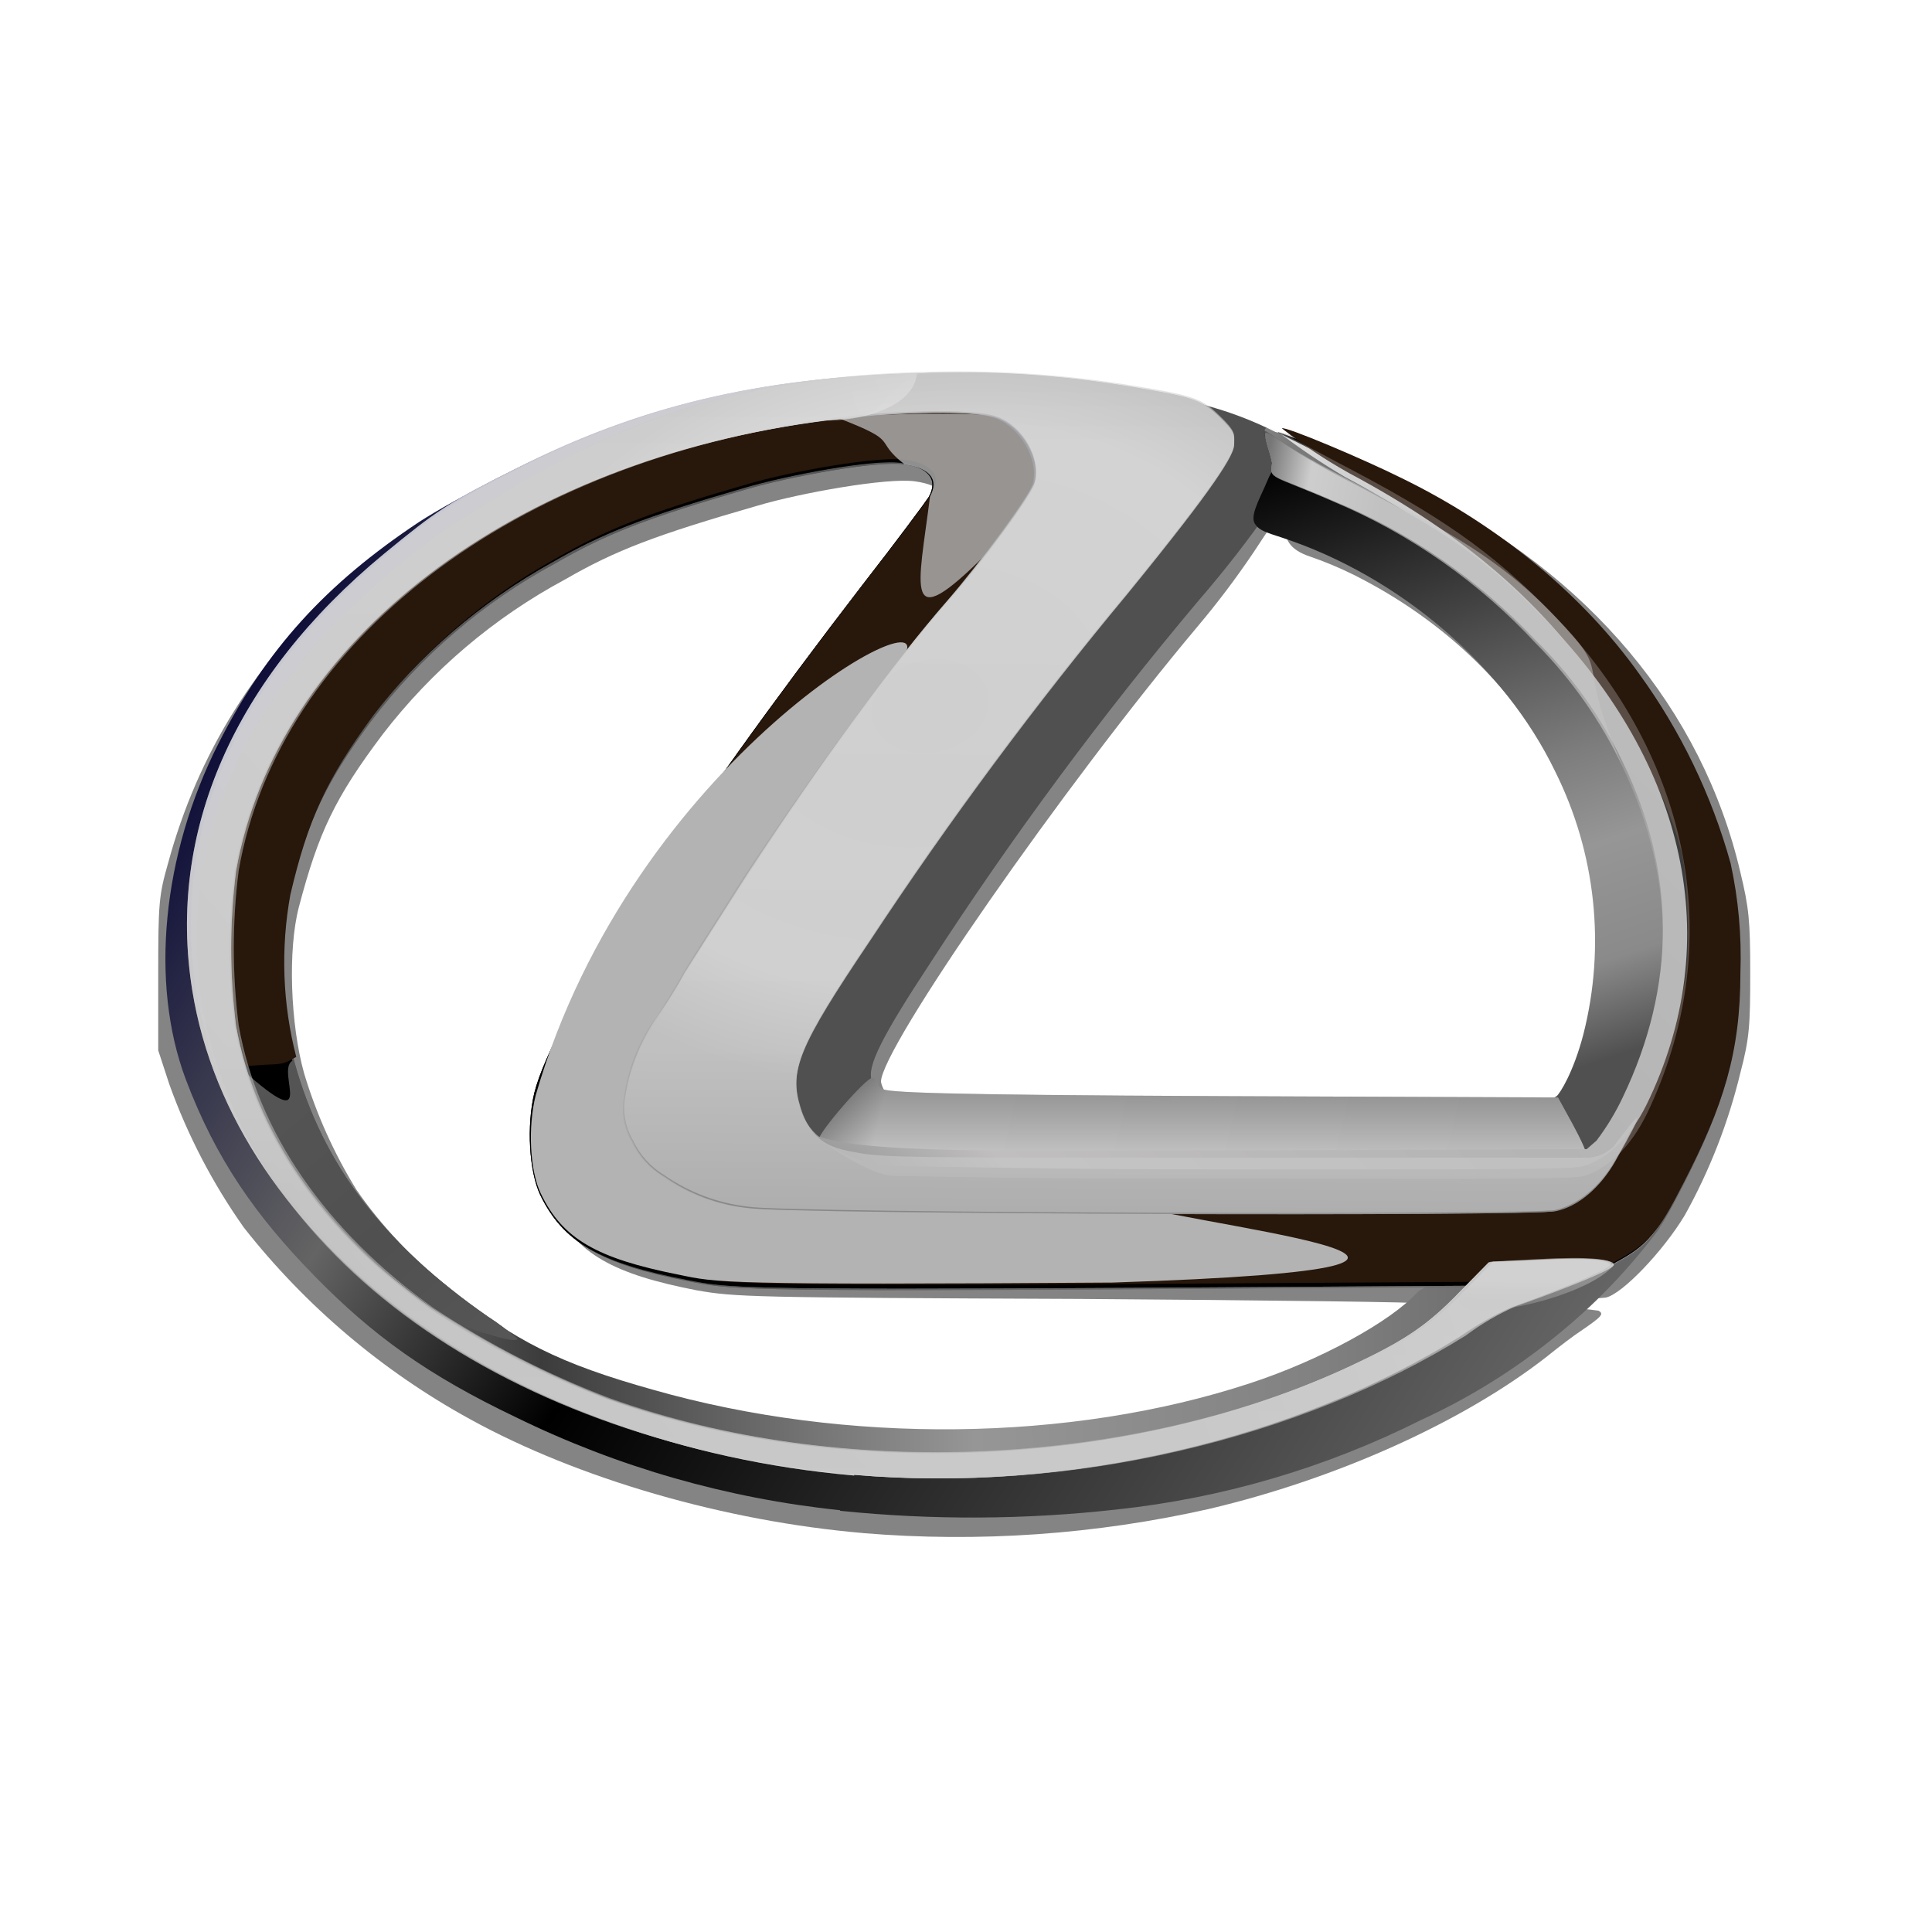 <svg width="128" height="128" viewBox="0 0 128 128" fill="none" xmlns="http://www.w3.org/2000/svg">
<g clip-path="url(#clip0_6_42775)">
<g opacity="0.5">
<path d="M57.197 101.57C48.053 100.79 38.303 97.973 31.153 94.03C25.351 90.851 20.251 86.532 16.16 81.333C14.091 78.408 12.429 75.216 11.22 71.843L10.483 69.59V64.563C10.483 59.84 10.527 59.32 11.133 57.197C15.077 42.637 26.69 32.453 44.023 28.207C56.243 25.26 73.273 25.52 83.457 28.813C86.447 29.81 86.707 30.027 86.317 31.197C85.927 32.367 86.1 32.367 86.967 31.153C87.357 30.59 87.877 30.113 88.093 30.113C88.31 30.113 91.343 31.197 94.16 32.583C105.21 38 112.793 47.013 115.307 57.803C115.87 60.143 115.957 60.967 115.957 64.433C115.957 67.9 115.913 68.767 115.307 71.063C114.512 74.364 113.273 77.542 111.623 80.51C110.193 82.893 107.463 85.753 106.38 85.97C104.839 86.109 103.291 86.166 101.743 86.143C99.317 86.143 97.843 86.23 97.843 86.36C97.843 86.49 99.317 86.62 101.7 86.62C103.105 86.562 104.512 86.635 105.903 86.837C106.293 87.053 106.12 87.227 104.733 88.18C104.387 88.397 103.347 89.177 102.437 89.913C96.933 94.203 88.57 97.973 80.12 99.967C72.591 101.668 64.846 102.209 57.153 101.57H57.197ZM71.193 94.463C79.947 93.423 87.79 90.91 91.95 87.79C92.514 87.349 93.124 86.971 93.77 86.663C94.073 86.62 94.333 86.447 94.333 86.36C94.333 86.273 84.063 86.143 71.54 86.057C49.613 85.97 48.703 85.927 46.19 85.493C40.6 84.41 38.26 83.067 36.7 80.033C36.05 78.863 36.05 78.56 36.05 76.177C35.941 74.783 36.118 73.382 36.57 72.06C38.39 66.947 47.49 53.34 58.15 39.733C60.317 36.96 62.223 34.533 62.353 34.23C63.09 32.973 62.483 32.15 60.62 31.89C58.757 31.63 52.993 32.67 50.22 33.493C43.46 35.443 40.817 36.44 37.437 38.39C32.726 40.92 28.606 44.421 25.347 48.66C22.183 52.863 21.1 55.16 19.8 60.1C19.063 62.917 19.237 67.857 20.147 71.107C20.962 73.817 22.128 76.41 23.613 78.82C26.82 83.5 32.41 88.137 37.263 90.217C42.117 92.297 49.83 94.117 56.98 94.81C61.72 95.041 66.47 94.925 71.193 94.463ZM103.26 72.97C104.17 72.407 104.69 71.323 105.34 68.853C108.417 56.763 102.047 44.283 89.697 38.087C88.756 37.62 87.787 37.214 86.793 36.873C85.493 36.44 84.973 35.747 85.19 34.49C85.407 33.233 85.103 33.45 83.067 36.57C81.916 38.283 80.671 39.933 79.34 41.51C70.457 52.083 58.367 69.46 58.367 71.67C58.43 71.993 58.58 72.292 58.8 72.537C59.277 73.1 59.45 73.1 63.263 73.187C65.43 73.273 75.223 73.317 84.973 73.317C100.357 73.317 102.783 73.273 103.26 72.97Z" fill="#090909"/>
</g>
<path d="M55.637 100.053C48.181 99.277 40.92 97.194 34.187 93.9C28.38 91.127 24.74 88.527 20.84 84.54C16.94 80.553 14.297 76.783 12.303 71.497C9.92 65.127 10.743 56.633 14.47 49.267C17.634 43.027 21.577 38.693 27.773 34.577C30.113 33.06 35.834 30.113 37.307 29.68C38.78 29.247 36.787 29.983 34.967 31.023L32.15 32.627C30.203 33.792 28.361 35.126 26.647 36.613C19.843 42.117 15.64 48.617 14.123 55.897C13.647 59.26 13.647 62.673 14.123 66.037C15.944 74.747 21.143 81.853 30.027 87.747C35.516 91.298 41.589 93.85 47.967 95.287C53.86 96.717 56.027 96.933 63.913 96.933C69.677 96.933 71.54 96.847 73.837 96.5C81.16 95.373 89.004 92.817 94.247 89.87C98.537 87.443 99.967 86.62 100.357 86.273C101.046 85.799 101.787 85.406 102.567 85.103C103.5 84.74 104.343 84.178 105.037 83.457C105.687 82.633 105.73 82.633 107.42 82.633C108.417 82.633 109.977 81.16 109.977 81.333C107.952 84.072 105.578 86.534 102.914 88.657C100.232 90.818 97.291 92.638 94.16 94.073C87.84 97.247 80.999 99.258 73.967 100.01C67.892 100.689 61.761 100.718 55.68 100.097L55.637 100.053Z" fill="url(#paint0_linear_6_42775)"/>
<path d="M55.117 96.327C50.336 95.77 45.619 94.755 41.033 93.293C38.043 92.167 35.14 90.867 32.28 89.48C29.831 87.883 27.486 86.132 25.26 84.237C22.573 81.94 18.327 76.523 18.673 75.96C19.414 75.531 20.218 75.223 21.057 75.05C21.386 75.446 21.663 75.883 21.88 76.35C23.949 79.815 26.637 82.87 29.81 85.363C34.057 88.83 37.09 90.347 43.287 92.08C56.07 95.72 70.933 95.547 82.807 91.647C87.443 90.13 92.123 87.573 93.9 85.623C94.377 85.103 98.19 83.76 98.493 84.02C98.797 84.28 97.93 85.493 96.11 87.097C92.817 89.913 84.627 93.423 78.127 94.81C71.627 96.197 70.153 96.327 62.96 96.37C59.19 96.413 55.68 96.37 55.117 96.327Z" fill="url(#paint1_linear_6_42775)"/>
<path d="M32.02 88.267C30.113 87.66 29.03 87.097 26.69 85.233C21.49 81.247 17.764 76.133 16.117 70.89C15.164 67.77 14.947 65.733 15.077 61.227C15.164 57.76 15.293 56.85 15.813 55.03C17.026 50.787 19.14 46.855 22.01 43.503C28.944 35.183 41.857 28.9 55.03 27.47C58.67 27.08 65.474 27.037 66.557 27.427C67.161 27.696 67.701 28.09 68.142 28.583C68.582 29.076 68.913 29.656 69.114 30.287C69.33 31.067 69.33 31.283 68.853 32.237C68.49 32.883 68.085 33.506 67.64 34.1L65.474 36.873L61.27 42.203C59.754 44.067 57.327 47.273 55.81 49.397C53.08 53.21 47.014 62.353 45.8 64.477C45.365 65.267 44.887 66.034 44.37 66.773C43.745 67.696 43.194 68.667 42.724 69.677C41.944 71.323 41.9 71.627 41.987 73.187C42.074 75.397 42.767 76.523 44.717 77.78C47.62 79.687 44.977 79.513 75.917 79.513H103.52L105.903 76.913C107.767 74.963 108.503 73.923 109.11 72.58C110.155 70.19 110.925 67.69 111.407 65.127C111.753 63.133 111.537 57.76 111.06 56.417C110.114 52.7 108.578 49.16 106.51 45.93C102.74 39.993 97.323 35.313 89.523 31.11C88.137 30.373 84.627 28.683 84.67 28.64C84.713 28.597 90.13 30.677 92.687 31.933C99.144 35.14 104.647 39.733 108.33 44.89C111.07 48.693 113.123 52.946 114.397 57.457C114.951 59.827 115.184 62.261 115.09 64.693C115.09 70.023 113.963 73.49 111.363 78.56C109.543 82.113 109.11 82.59 106.337 84.02L103.303 85.147L76.047 85.32C48.27 85.493 48.184 85.32 45.497 84.8C39.69 83.673 37.307 82.287 35.79 79.167C35.053 77.607 34.88 74.573 35.4 72.407C36.657 67.423 45.237 54.207 57.154 38.737C59.45 35.79 61.4 33.147 61.53 32.93C62.18 31.76 61.53 30.98 59.754 30.677C57.977 30.373 52.084 31.5 49.31 32.323C42.593 34.273 39.95 35.313 36.57 37.263C31.855 39.879 27.726 43.433 24.437 47.707C21.36 51.91 20.147 54.553 18.977 59.493C18.325 63.076 18.458 66.757 19.367 70.283C21.23 77.087 25.26 82.373 32.194 87.183C32.879 87.625 33.531 88.118 34.144 88.657C34.144 88.83 33.32 88.7 32.02 88.31V88.267Z" fill="url(#paint2_linear_6_42775)"/>
<path d="M32.15 88.353C30.243 87.747 29.16 87.14 26.82 85.277C21.663 81.29 17.893 76.177 16.247 70.933C15.293 67.813 15.077 65.777 15.207 61.27C15.337 57.803 15.423 56.893 15.943 55.073C17.156 50.83 19.27 46.898 22.14 43.547C29.073 35.227 42.03 28.943 55.16 27.513C58.8 27.123 65.647 27.08 66.687 27.47C67.286 27.734 67.824 28.122 68.264 28.607C68.704 29.092 69.038 29.664 69.243 30.287C69.46 31.11 69.46 31.327 68.983 32.28C68.635 32.936 68.229 33.56 67.77 34.143L65.647 36.917L61.4 42.29C59.927 44.153 57.457 47.36 55.983 49.483C53.21 53.253 47.143 62.397 45.973 64.52C45.583 65.213 44.933 66.21 44.5 66.817C43.898 67.746 43.362 68.716 42.897 69.72C42.073 71.367 42.03 71.67 42.117 73.273C42.203 74.877 42.897 76.567 44.847 77.823C47.793 79.73 45.107 79.557 76.047 79.557H103.65L106.033 77C107.897 75.05 108.59 74.01 109.24 72.667C110.279 70.275 111.049 67.775 111.537 65.213C111.883 63.177 111.667 57.847 111.147 56.46C110.237 52.777 108.287 49.483 106.293 46.32C102.48 40.383 97.453 36.483 89.653 32.367C88.267 31.587 81.42 27.947 84.8 28.683C84.973 28.51 90.217 30.72 92.817 32.02C99.23 35.227 104.777 39.777 108.417 44.933C111.195 48.735 113.265 53.007 114.527 57.543C115.047 59.904 115.266 62.321 115.177 64.737C115.177 70.067 114.05 73.577 111.45 78.647C109.63 82.2 109.197 82.633 106.423 84.107L103.39 85.19L76.22 85.407C48.4 85.58 48.313 85.407 45.627 84.887C39.82 83.76 37.437 82.373 35.92 79.253C35.183 77.693 35.01 74.66 35.573 72.493C36.787 67.51 45.367 54.293 57.283 38.823C59.58 35.877 61.53 33.233 61.66 33.017C62.353 31.803 61.66 31.023 59.883 30.763C58.107 30.503 52.257 31.587 49.483 32.41C42.723 34.36 40.123 35.4 36.743 37.35C32.005 39.913 27.868 43.459 24.61 47.75C21.49 51.953 20.277 54.597 19.107 59.537C18.455 63.119 18.588 66.8 19.497 70.327C21.36 77.13 25.39 82.417 32.323 87.227C33.009 87.669 33.661 88.161 34.273 88.7C34.273 88.873 33.45 88.743 32.15 88.353Z" fill="url(#paint3_linear_6_42775)"/>
<path d="M32.15 88.353C30.243 87.747 29.16 87.14 26.82 85.277C21.663 81.29 17.893 76.177 16.247 70.933C15.293 67.813 15.077 65.777 15.207 61.27C15.337 57.803 15.423 56.893 15.943 55.073C17.156 50.83 19.27 46.898 22.14 43.547C29.073 35.227 42.03 28.943 55.16 27.513C58.8 27.123 65.647 27.08 66.687 27.47C67.286 27.734 67.824 28.122 68.264 28.607C68.704 29.092 69.038 29.664 69.243 30.287C69.46 31.11 69.46 31.327 68.983 32.28C68.635 32.936 68.229 33.56 67.77 34.143L65.647 36.917L61.4 42.29C59.927 44.153 57.457 47.36 55.983 49.483C53.21 53.253 47.143 62.397 45.973 64.52C45.583 65.213 44.933 66.21 44.5 66.817C43.898 67.746 43.362 68.716 42.897 69.72C42.073 71.367 42.03 71.67 42.117 73.273C42.203 74.877 42.897 76.567 44.847 77.823C47.793 79.73 45.107 79.557 76.047 79.557H103.65L106.033 77C107.897 75.05 108.59 74.01 109.24 72.667C110.279 70.275 111.049 67.775 111.537 65.213C111.883 63.177 111.667 57.847 111.147 56.46C110.216 52.759 108.694 49.233 106.64 46.017C102.87 40.08 97.453 35.4 89.653 31.197C88.267 30.46 84.757 28.77 84.8 28.727C84.843 28.683 90.217 30.763 92.817 32.02C99.23 35.227 104.777 39.82 108.417 44.977C111.187 48.767 113.256 53.023 114.527 57.543C115.046 59.919 115.264 62.35 115.177 64.78C115.177 70.11 114.05 73.577 111.45 78.647C109.63 82.2 109.197 82.677 106.467 84.107L103.39 85.233L76.22 85.407C48.4 85.58 48.313 85.407 45.627 84.887C39.82 83.76 37.437 82.373 35.92 79.253C35.183 77.693 35.01 74.66 35.573 72.493C36.787 67.51 45.367 54.293 57.283 38.823C59.58 35.877 61.53 33.233 61.66 33.017C62.353 31.803 61.66 31.023 59.883 30.763C58.107 30.503 52.257 31.587 49.483 32.41C42.723 34.36 40.123 35.4 36.743 37.35C32.005 39.913 27.868 43.459 24.61 47.75C21.49 51.953 20.277 54.597 19.107 59.537C18.455 63.119 18.588 66.8 19.497 70.327C21.36 77.13 25.39 82.417 32.323 87.227C33.009 87.669 33.661 88.161 34.273 88.7C34.273 88.873 33.45 88.743 32.15 88.353Z" fill="url(#paint4_linear_6_42775)"/>
<path d="M15.076 61.227C15.163 57.76 15.293 56.85 15.813 55.03C17.026 50.787 19.139 46.855 22.01 43.503C28.943 35.183 41.856 28.9 55.03 27.47C58.67 27.08 65.473 27.037 66.556 27.427C67.16 27.696 67.701 28.09 68.141 28.583C68.582 29.076 68.913 29.656 69.113 30.287C69.33 31.067 69.33 31.283 68.853 32.237C68.49 32.883 68.084 33.506 67.64 34.1L65.473 36.873L61.27 42.203C59.753 44.067 57.326 47.273 55.81 49.397C53.08 53.21 47.013 62.353 45.8 64.477C45.364 65.267 44.887 66.034 44.37 66.773C43.745 67.696 43.194 68.667 42.723 69.677C41.943 71.323 41.9 71.627 41.986 73.187C42.073 75.397 42.766 76.523 44.716 77.78C47.62 79.687 44.976 79.513 75.916 79.513H103.52L105.903 76.913C107.766 74.963 108.503 73.923 109.11 72.58C110.155 70.19 110.925 67.69 111.406 65.127C111.753 63.133 111.536 57.76 111.06 56.417C110.106 52.69 108.07 49.527 106.076 46.363C102.306 40.47 96.89 35.747 89.09 31.587C87.572 30.695 86.11 29.711 84.713 28.64C84.886 28.467 90.13 30.677 92.73 31.933C99.143 35.14 104.69 39.733 108.33 44.89C111.103 48.673 113.16 52.932 114.396 57.457C114.972 59.823 115.205 62.26 115.09 64.693C115.09 70.023 114.006 73.49 111.406 78.56C109.543 82.113 109.153 82.59 106.38 84.02L103.303 85.147L76.09 85.32C48.313 85.493 48.226 85.32 45.496 84.8C39.69 83.673 37.35 82.287 35.833 79.167C35.053 77.607 34.88 74.573 35.443 72.407C36.7 67.423 45.236 54.207 57.196 38.737C59.45 35.79 61.443 33.147 61.573 32.93C62.223 31.76 61.573 30.98 59.753 30.677C57.933 30.373 52.083 31.5 49.31 32.323C42.593 34.273 39.95 35.313 36.57 37.263C31.855 39.879 27.725 43.433 24.436 47.707C21.36 51.91 20.146 54.553 18.976 59.493C18.325 63.076 18.458 66.757 19.366 70.283C15.423 67.033 14.99 64.087 15.076 61.227Z" fill="url(#paint5_linear_6_42775)"/>
<path d="M16.073 70.89C15.163 67.77 14.947 65.733 15.076 61.227C15.163 57.76 15.293 56.85 15.813 55.03C17.026 50.787 19.139 46.855 22.01 43.503C28.943 35.183 41.856 28.9 55.03 27.47C58.67 27.08 65.473 27.037 66.556 27.427C67.161 27.696 67.701 28.09 68.141 28.583C68.582 29.076 68.913 29.656 69.113 30.287C69.33 31.067 69.33 31.283 68.853 32.237C68.49 32.883 68.084 33.506 67.64 34.1L65.473 36.873L61.27 42.203C59.753 44.067 57.327 47.273 55.81 49.397C53.08 53.21 47.013 62.353 45.8 64.477C45.364 65.267 44.887 66.034 44.37 66.773C43.745 67.696 43.194 68.667 42.723 69.677C41.943 71.323 41.9 71.627 41.986 73.187C42.073 75.397 42.767 76.523 44.717 77.78C47.62 79.687 44.977 79.513 75.916 79.513H103.52L105.903 76.913C107.767 74.963 108.503 73.923 109.11 72.58C110.155 70.19 110.925 67.69 111.407 65.127C111.753 63.133 111.537 57.76 111.06 56.417C110.114 52.7 108.578 49.16 106.51 45.93C102.74 39.993 97.323 35.313 89.523 31.11C88.136 30.373 84.626 28.683 84.67 28.64C84.713 28.597 90.13 30.677 92.686 31.933C99.143 35.14 104.647 39.733 108.33 44.89C111.07 48.693 113.123 52.946 114.397 57.457C114.951 59.827 115.184 62.261 115.09 64.693C115.09 70.023 113.963 73.49 111.363 78.56C109.543 82.113 109.11 82.59 106.337 84.02L103.303 85.147L76.046 85.32C48.27 85.493 48.183 85.32 45.496 84.8C39.69 83.673 37.306 82.287 35.79 79.167C35.053 77.607 34.88 74.573 35.4 72.407C36.657 67.423 45.236 54.207 57.153 38.737C59.45 35.79 61.4 33.147 61.53 32.93C62.18 31.76 61.53 30.98 59.753 30.677C57.977 30.373 52.083 31.5 49.31 32.323C42.593 34.273 39.95 35.313 36.57 37.263C31.855 39.879 27.725 43.433 24.436 47.707C21.36 51.91 20.146 54.553 18.977 59.493C18.325 63.076 18.458 66.757 19.366 70.283C18.24 70.933 21.186 75.44 16.073 70.89Z" fill="url(#paint6_linear_6_42775)"/>
<path d="M16.377 70.63C15.423 67.51 15.207 65.473 15.337 60.967C15.423 57.5 15.553 56.59 16.073 54.77C17.286 50.527 19.399 46.595 22.27 43.243C29.203 34.923 42.117 28.64 55.29 27.253C58.93 26.863 65.733 26.82 66.817 27.21C67.416 27.474 67.954 27.862 68.394 28.347C68.834 28.832 69.168 29.404 69.373 30.027C69.59 30.85 69.59 31.067 69.113 31.977C68.776 32.652 68.369 33.291 67.9 33.883C67.51 34.317 66.557 35.573 65.733 36.657C64.91 37.74 63.047 40.123 61.53 41.987C60.013 43.85 57.587 47.057 56.07 49.137C53.34 52.95 47.273 62.093 46.06 64.217C45.624 65.007 45.147 65.774 44.63 66.513C44.014 67.442 43.464 68.412 42.983 69.417C42.203 71.063 42.16 71.367 42.247 72.97C42.333 74.573 43.027 76.263 44.977 77.52C47.88 79.427 45.237 79.253 76.177 79.253H103.78L106.163 76.697C108.027 74.747 108.763 73.707 109.37 72.363C110.415 69.959 111.185 67.444 111.667 64.867C112.013 62.873 111.797 57.543 111.32 56.157C110.367 52.473 108.33 49.267 106.337 46.103C102.567 40.21 97.15 35.487 89.35 31.327C87.802 30.461 86.324 29.476 84.93 28.38C85.103 28.207 90.347 30.417 92.947 31.717C99.403 34.88 104.907 39.473 108.59 44.63C111.346 48.423 113.401 52.679 114.657 57.197C115.175 59.572 115.394 62.003 115.307 64.433C115.307 69.763 114.18 73.23 111.58 78.3C109.76 81.853 109.327 82.33 106.597 83.803L103.52 84.887L76.307 85.06C48.487 85.233 48.4 85.06 45.713 84.54C39.907 83.413 37.523 82.027 36.007 78.907C35.27 77.347 35.097 74.313 35.66 72.147C36.873 67.207 45.453 53.947 57.37 38.477C59.667 35.53 61.617 32.93 61.747 32.67C62.397 31.5 61.747 30.72 59.97 30.46C58.193 30.2 52.343 31.24 49.57 32.063C42.81 34.013 40.21 35.053 36.83 37.003C32.107 39.608 27.975 43.164 24.697 47.447C21.62 51.65 20.407 54.293 19.237 59.277C18.586 62.845 18.719 66.512 19.627 70.023C18.5 70.673 18.76 70.413 16.377 70.63Z" fill="url(#paint7_linear_6_42775)"/>
<g opacity="0.8">
<path d="M55.507 27.687C58.93 27.34 65.344 27.297 66.34 27.643C66.909 27.902 67.417 28.279 67.828 28.75C68.239 29.221 68.544 29.774 68.724 30.373C68.851 30.676 68.898 31.007 68.86 31.334C68.822 31.66 68.701 31.971 68.507 32.237C68.157 32.855 67.767 33.448 67.337 34.013C66.99 34.447 66.08 35.66 65.344 36.7C59.797 42.247 60.837 39.083 61.617 32.887C62.224 31.76 61.617 31.023 59.927 30.763C57.76 29.073 59.797 29.333 55.507 27.687Z" fill="url(#paint8_linear_6_42775)"/>
</g>
<path d="M59.797 43.633C58.367 45.41 56.07 48.487 54.683 50.48C52.083 54.207 46.407 62.96 45.28 64.997C44.859 65.758 44.396 66.496 43.893 67.207C43.32 68.092 42.813 69.019 42.377 69.98C41.64 71.583 41.553 71.843 41.64 73.36C41.727 74.877 42.377 76.523 44.197 77.737C46.97 79.557 44.457 79.427 73.577 79.427C77.347 81.117 106.9 83.89 73.707 84.973C47.577 85.147 47.49 84.973 44.977 84.453C39.517 83.37 37.263 82.07 35.833 79.08C35.097 77.563 34.967 74.66 35.487 72.58C41.943 50.177 62.917 38.867 59.797 43.633Z" fill="url(#paint9_linear_6_42775)"/>
<path d="M53.6 75.007C52.43 73.36 52.387 71.41 53.513 68.897C55.463 64.477 66.47 49.05 74.79 39.127C79.6 33.363 81.55 30.633 81.55 29.637C81.467 29.002 81.159 28.418 80.683 27.99L79.167 26.647L80.51 27.037C81.868 27.44 83.187 27.962 84.453 28.597C85.623 29.333 85.407 31.5 84.237 33.58C82.73 35.744 81.11 37.827 79.383 39.82C72.969 47.446 67.035 55.464 61.617 63.827C58.453 68.637 57.413 70.673 57.76 71.583C58.107 72.493 54.943 75.527 54.38 75.527C54.222 75.496 54.072 75.434 53.938 75.345C53.804 75.256 53.689 75.141 53.6 75.007Z" fill="#505050"/>
<path d="M104.17 76.61C103.42 75.486 102.836 74.26 102.437 72.97C102.437 72.797 102.913 72.797 103.13 72.623C103.347 72.45 104.257 71.02 104.907 68.507C106.384 62.678 105.723 56.513 103.043 51.13C99.663 44.11 92.687 38.173 84.93 35.617C83.847 35.27 83.5 35.14 83.24 34.837C82.98 34.533 82.893 34.187 83.543 32.8C84.193 31.413 84.15 31.197 84.54 31.153C84.93 31.11 86.187 31.63 88.223 32.627C98.233 37.523 104.82 43.72 108.157 51.347C109.89 55.333 110.237 56.937 110.41 60.837C110.706 65.227 109.759 69.612 107.68 73.49C105.947 76.87 105.037 77.563 104.17 76.61Z" fill="url(#paint10_linear_6_42775)"/>
<path d="M56.59 76.913C55.377 76.74 54.25 75.96 54.25 75.483C54.25 75.007 57.37 71.41 57.803 71.41C58.237 71.41 57.977 71.93 58.453 72.147C58.93 72.363 61.313 72.537 81.203 72.623L103.217 72.71L104.17 74.443C104.733 75.483 105.21 76.48 105.123 76.697C105.037 76.913 91.603 77.303 69.763 77.26C56.763 77.26 57.023 76.957 56.633 76.913H56.59Z" fill="url(#paint11_linear_6_42775)"/>
<path opacity="0.5" d="M56.59 76.913C55.377 76.74 54.25 75.96 54.25 75.483C54.25 75.007 57.37 71.41 57.803 71.41C58.237 71.41 57.977 71.93 58.453 72.147C58.93 72.363 61.313 72.537 81.203 72.623L103.217 72.71L104.17 74.443C104.733 75.483 105.21 76.48 105.123 76.697C105.037 76.913 91.603 77.303 69.763 77.26C56.763 77.26 57.023 76.957 56.633 76.913H56.59Z" fill="url(#paint12_linear_6_42775)"/>
<path d="M56.59 97.757C33.753 95.763 15.423 82.33 12.737 65.603C11.047 55.117 15.51 44.89 25.433 36.7C28.857 33.883 29.723 33.277 34.143 31.067C42.333 26.907 50.307 25 60.75 24.74C65.536 24.523 70.331 24.828 75.05 25.65C79.037 26.3 79.557 26.473 80.683 27.6C81.81 28.727 81.68 28.77 81.68 29.463C81.68 30.157 80.553 32.063 74.573 39.343C68.465 46.695 62.766 54.377 57.5 62.353C52.82 69.373 52.17 70.933 52.95 73.447C53.47 75.31 55.16 76.177 56.85 76.48C58.54 76.783 61.443 76.783 77.78 76.783H105.167C105.786 76.742 106.37 76.481 106.813 76.047C108.503 73.837 109.153 72.927 106.943 76.913C105.99 78.603 104.517 79.903 102.913 80.25C101.31 80.597 52.17 80.467 49.44 80.033C47.459 79.818 45.565 79.102 43.937 77.953C43.031 77.411 42.307 76.611 41.857 75.657C41.342 74.782 41.157 73.752 41.337 72.753C41.592 70.774 42.353 68.893 43.547 67.293C44.023 66.557 44.803 65.3 45.237 64.52C45.67 63.74 47.533 60.837 49.353 57.977C54.25 50.61 59.233 43.85 62.743 39.82C64.953 37.263 68.16 32.887 68.42 32.063C68.853 30.46 67.597 28.293 65.863 27.687C64.13 27.08 58.41 27.383 54.64 27.86C33.883 30.547 18.197 42.507 15.553 57.717C15.12 61.126 15.12 64.577 15.553 67.987C16.81 75.05 21.317 81.593 28.467 86.707C32.134 89.125 36.058 91.131 40.167 92.687C55.507 98.19 74.92 97.323 89.523 90.477C93.033 88.83 94.55 87.833 96.717 85.58L98.623 83.63L101.96 83.5C105.123 83.327 106.857 83.5 106.64 83.847C106.423 84.193 101.96 85.97 100.183 86.577C98.993 87.091 97.859 87.73 96.803 88.483C85.84 95.373 70.673 98.927 56.59 97.713V97.757Z" fill="url(#paint13_linear_6_42775)"/>
<path opacity="0.3" d="M56.85 97.713C34.014 95.72 15.684 82.287 12.997 65.56C11.307 55.073 15.77 44.847 25.694 36.657C29.117 33.84 29.984 33.233 34.404 31.023C42.594 26.863 50.567 25 61.01 24.697C57.587 26.387 59.45 27.643 54.9 27.817C34.144 30.503 18.457 42.463 15.814 57.673C15.38 61.083 15.38 64.534 15.814 67.943C17.07 75.007 21.577 81.55 28.727 86.663C32.395 89.082 36.318 91.087 40.427 92.643C55.767 98.147 75.18 97.28 89.784 90.433C93.294 88.787 94.81 87.79 96.977 85.58L98.884 83.587L102.22 83.457C105.384 83.283 107.117 83.457 106.9 83.847C106.684 84.237 102.22 85.927 100.444 86.533C99.262 87.056 98.142 87.71 97.107 88.483C86.144 95.33 70.977 98.927 56.894 97.713H56.85Z" fill="url(#paint14_linear_6_42775)"/>
<path d="M56.72 97.713C33.84 95.72 16.073 83.24 13.387 66.47C11.653 56.027 16.16 45.973 26.084 37.74C29.463 34.923 30.503 34.36 34.62 31.933C42.55 27.297 50.393 25 60.837 24.74C65.622 24.565 70.412 24.87 75.137 25.65C79.167 26.343 79.643 26.517 80.77 27.6C81.897 28.683 81.767 28.813 81.767 29.463C81.767 30.113 80.64 32.063 74.703 39.343C68.592 46.692 62.892 54.374 57.63 62.353C52.907 69.373 52.257 70.933 53.037 73.447C53.557 75.31 55.29 76.177 56.937 76.48C58.583 76.783 61.53 76.783 77.91 76.783H105.253C105.565 76.786 105.873 76.722 106.157 76.594C106.441 76.467 106.695 76.281 106.9 76.047C108.59 73.837 109.283 72.927 107.03 76.913C106.077 78.603 104.603 79.947 103.043 80.25C101.483 80.553 52.257 80.467 49.57 80.033C47.574 79.825 45.664 79.109 44.023 77.953C43.107 77.424 42.38 76.621 41.944 75.657C41.432 74.797 41.247 73.781 41.423 72.797C41.725 70.809 42.498 68.922 43.677 67.293C44.197 66.557 44.934 65.3 45.367 64.52L49.527 58.02C54.38 50.567 59.32 43.807 62.873 39.777C65.127 37.263 68.333 32.843 68.55 32.063C68.983 30.46 67.77 28.293 66.037 27.687C64.303 27.08 58.583 27.34 54.77 27.86C33.97 30.503 18.327 42.507 15.64 57.717C15.207 61.126 15.207 64.577 15.64 67.987C16.897 75.05 21.403 81.593 28.553 86.707C32.236 89.1 36.157 91.104 40.253 92.687C55.593 98.19 75.05 97.323 89.653 90.477C93.163 88.83 94.637 87.79 96.803 85.58L98.753 83.63L102.047 83.457C105.21 83.327 106.987 83.457 106.727 83.847C106.467 84.237 102.09 85.927 100.27 86.577C99.089 87.11 97.958 87.748 96.89 88.483C85.97 95.373 70.76 98.927 56.677 97.713H56.72Z" fill="url(#paint15_linear_6_42775)"/>
<path opacity="0.5" d="M56.59 97.757C33.753 95.763 15.423 82.33 12.737 65.603C11.047 55.117 15.51 44.89 25.433 36.7C28.857 33.883 29.723 33.277 34.143 31.067C42.333 26.907 50.307 25 60.75 24.74C60.533 27.037 56.937 27.903 54.64 27.86C33.883 30.547 18.197 42.507 15.553 57.717C15.12 61.126 15.12 64.577 15.553 67.987C16.81 75.05 21.317 81.593 28.467 86.707C32.134 89.125 36.058 91.131 40.167 92.687C55.507 98.19 74.92 97.323 89.523 90.477C93.033 88.83 94.55 87.833 96.717 85.58L98.667 83.63L101.96 83.5C105.123 83.327 106.857 83.5 106.64 83.847C106.423 84.193 101.96 85.97 100.183 86.577C99.002 87.11 97.871 87.748 96.803 88.483C85.84 95.373 70.673 98.927 56.59 97.713V97.757Z" fill="url(#paint16_linear_6_42775)"/>
<path opacity="0.3" d="M56.85 97.713C34.014 95.72 15.684 82.287 12.997 65.56C11.307 55.073 15.77 44.847 25.694 36.657C29.117 33.84 29.984 33.233 34.404 31.023C42.594 26.863 50.567 25 61.01 24.697C57.587 26.387 59.45 27.643 54.9 27.817C34.144 30.503 18.457 42.463 15.814 57.673C15.38 61.083 15.38 64.534 15.814 67.943C17.07 75.007 21.577 81.55 28.727 86.663C32.395 89.082 36.318 91.087 40.427 92.643C55.767 98.147 75.18 97.28 89.784 90.433C93.294 88.787 94.81 87.79 96.977 85.58L98.884 83.587L102.22 83.457C105.384 83.283 107.117 83.457 106.9 83.847C106.684 84.237 102.22 85.927 100.444 86.533C99.262 87.056 98.142 87.71 97.107 88.483C86.144 95.33 70.977 98.927 56.894 97.713H56.85Z" fill="url(#paint17_linear_6_42775)"/>
<path opacity="0.3" d="M59.233 77.91C57.327 77.867 53.86 75.137 54.12 75.353C56.07 77 64.347 76.87 80.553 76.827H105.123L105.773 76.22C106.458 75.32 107.039 74.346 107.506 73.317C111.06 65.82 111.06 58.237 107.506 50.827C106.071 47.785 104.121 45.014 101.743 42.637C98.004 38.581 93.438 35.374 88.353 33.233C84.193 31.413 84.106 31.803 84.28 30.677C84.199 30.296 84.098 29.92 83.977 29.55C83.457 27.6 83.673 28.033 88.613 30.633C95.2 34.057 98.796 36.44 102.956 40.773C112.186 50.35 114.44 62.7 109.11 73.793C108.07 75.917 106.596 77.39 104.95 77.91C104.213 78.127 99.923 78.127 82.806 78.083C70.5 78.083 68.897 78.083 59.276 77.91H59.233Z" fill="url(#paint18_linear_6_42775)"/>
<path d="M59.233 77.26C55.94 77.217 52.993 74.573 53.253 74.79C55.203 76.437 64.347 76.263 80.553 76.22L105.123 76.133L105.773 75.57C106.448 74.679 107.029 73.72 107.507 72.71C111.06 65.3 111.06 57.803 107.507 50.48C106.069 47.478 104.119 44.751 101.743 42.42C97.985 38.428 93.421 35.282 88.353 33.19C84.193 31.37 84.107 31.803 84.28 30.677C84.199 30.296 84.098 29.92 83.977 29.55C83.457 27.643 83.933 29.073 88.873 31.63C95.46 35.01 98.277 36.83 102.437 41.12C111.623 50.567 114.44 62.267 109.067 73.23C108.027 75.31 106.553 76.74 104.907 77.26C104.213 77.477 99.923 77.477 82.763 77.477C70.5 77.477 68.853 77.39 59.277 77.26H59.233Z" fill="url(#paint19_linear_6_42775)"/>
<path opacity="0.5" d="M107.507 50.783C106.056 47.751 104.108 44.983 101.744 42.593C97.991 38.563 93.428 35.373 88.353 33.233C84.194 31.413 84.107 31.803 84.28 30.677C84.199 30.296 84.098 29.92 83.977 29.55C83.457 27.6 83.37 28.683 88.31 31.24C94.897 34.707 98.797 36.44 102.957 40.773C107.117 45.107 104.127 43.027 107.507 50.783Z" fill="url(#paint20_linear_6_42775)"/>
<path opacity="0.3" d="M96.977 85.58L98.927 83.587L102.22 83.457C105.384 83.283 107.16 83.457 106.9 83.847C104.69 86.36 94.854 88.137 96.977 85.537V85.58Z" fill="url(#paint21_linear_6_42775)"/>
<path opacity="0.6" d="M56.72 97.67C33.84 95.677 16.073 83.153 13.387 66.47C11.653 55.983 16.16 45.93 26.084 37.74C29.463 34.923 30.503 34.317 34.62 31.933C42.55 27.253 50.393 24.957 60.837 24.653C65.622 24.479 70.412 24.783 75.137 25.563C79.167 26.213 79.643 26.43 80.77 27.513C81.897 28.597 81.767 28.727 81.767 29.377C81.767 30.027 80.64 31.977 74.703 39.257C68.582 46.598 62.882 54.28 57.63 62.267C52.907 69.287 52.257 70.847 53.037 73.36C53.817 75.873 55.29 76.09 56.937 76.393C58.583 76.697 61.53 76.697 77.91 76.697H105.253C105.875 76.663 106.461 76.401 106.9 75.96C108.59 73.75 109.283 72.84 107.03 76.827C106.077 78.517 104.603 79.817 103.043 80.163C101.483 80.51 52.257 80.38 49.57 79.947C47.578 79.721 45.673 79.006 44.023 77.867C43.118 77.324 42.394 76.525 41.944 75.57C41.429 74.695 41.244 73.665 41.423 72.667C41.731 70.681 42.504 68.795 43.677 67.163C44.29 66.285 44.855 65.374 45.367 64.433L49.527 57.89C54.38 50.48 59.32 43.72 62.873 39.69C65.127 37.133 68.333 32.757 68.55 31.933C68.983 30.33 67.77 28.207 66.037 27.6C64.303 26.993 58.583 27.253 54.77 27.73C33.97 30.503 18.327 42.463 15.64 57.673C15.207 61.083 15.207 64.534 15.64 67.943C16.897 74.963 21.403 81.55 28.553 86.62C32.235 89.027 36.156 91.046 40.253 92.643C55.593 98.103 75.05 97.237 89.653 90.433C93.163 88.787 94.637 87.747 96.803 85.537L98.753 83.587L102.047 83.413C105.21 83.24 106.987 83.413 106.727 83.803C106.467 84.193 102.09 85.883 100.27 86.533C99.08 87.05 97.948 87.689 96.89 88.44C85.97 95.287 70.76 98.883 56.677 97.67H56.72Z" fill="url(#paint22_radial_6_42775)"/>
</g>
<defs>
<linearGradient id="paint0_linear_6_42775" x1="11.509" y1="46.205" x2="105.172" y2="107.05" gradientUnits="userSpaceOnUse">
<stop stop-color="#000032"/>
<stop offset="0.25" stop-color="#646464"/>
<stop offset="0.42"/>
<stop offset="1" stop-color="#787878"/>
</linearGradient>
<linearGradient id="paint1_linear_6_42775" x1="14.754" y1="85.903" x2="110.425" y2="85.191" gradientUnits="userSpaceOnUse">
<stop stop-color="#999999"/>
<stop offset="0.22" stop-color="#3C3C3C"/>
<stop offset="0.52" stop-color="#969696"/>
<stop offset="0.75" stop-color="#828282"/>
<stop offset="1" stop-color="#5A5A5A"/>
</linearGradient>
<linearGradient id="paint2_linear_6_42775" x1="65.32" y1="99.967" x2="65.14" y2="76.496" gradientUnits="userSpaceOnUse">
<stop/>
<stop offset="1"/>
</linearGradient>
<linearGradient id="paint3_linear_6_42775" x1="39.118" y1="33.01" x2="107.676" y2="111.119" gradientUnits="userSpaceOnUse">
<stop stop-color="#5A5A5A"/>
<stop offset="0.27" stop-color="#505050"/>
<stop offset="0.63" stop-color="#666666"/>
<stop offset="0.67" stop-color="#666666"/>
<stop offset="1" stop-color="#666666"/>
</linearGradient>
<linearGradient id="paint4_linear_6_42775" x1="39.112" y1="33.016" x2="107.67" y2="111.125" gradientUnits="userSpaceOnUse">
<stop stop-color="#5A5A5A"/>
<stop offset="0.27" stop-color="#505050"/>
<stop offset="0.63" stop-color="#666666"/>
<stop offset="0.67" stop-color="#666666"/>
<stop offset="1" stop-color="#666666"/>
</linearGradient>
<linearGradient id="paint5_linear_6_42775" x1="18.144" y1="36.754" x2="88.293" y2="67.011" gradientUnits="userSpaceOnUse">
<stop stop-color="#323232"/>
<stop offset="0.39" stop-color="#323232"/>
<stop offset="0.47" stop-color="#323232"/>
<stop offset="0.7" stop-color="#E1E1E1"/>
<stop offset="1" stop-color="#C8C8C8"/>
</linearGradient>
<linearGradient id="paint6_linear_6_42775" x1="64.289" y1="87.475" x2="64.649" y2="76.008" gradientUnits="userSpaceOnUse">
<stop/>
<stop offset="1"/>
</linearGradient>
<linearGradient id="paint7_linear_6_42775" x1="32.767" y1="26.053" x2="42.364" y2="36.174" gradientUnits="userSpaceOnUse">
<stop stop-color="#28170B"/>
<stop offset="1" stop-color="#28170B"/>
</linearGradient>
<linearGradient id="paint8_linear_6_42775" x1="64.364" y1="34.284" x2="60.811" y2="26.218" gradientUnits="userSpaceOnUse">
<stop stop-color="#B3B3B3"/>
<stop offset="0.16" stop-color="#B3B3B3"/>
<stop offset="0.34" stop-color="#B3B3B3"/>
<stop offset="0.41" stop-color="#B3B3B3"/>
<stop offset="0.66" stop-color="#B3B3B3"/>
<stop offset="1" stop-color="#B3B3B3"/>
</linearGradient>
<linearGradient id="paint9_linear_6_42775" x1="59.968" y1="73.052" x2="55.4" y2="59.038" gradientUnits="userSpaceOnUse">
<stop stop-color="#B3B3B3"/>
<stop offset="0.12" stop-color="#B3B3B3"/>
<stop offset="0.29" stop-color="#B3B3B3"/>
<stop offset="0.38" stop-color="#B3B3B3"/>
<stop offset="0.52" stop-color="#B3B3B3"/>
<stop offset="1" stop-color="#B3B3B3"/>
</linearGradient>
<linearGradient id="paint10_linear_6_42775" x1="90.873" y1="28.531" x2="104.982" y2="70.662" gradientUnits="userSpaceOnUse">
<stop/>
<stop offset="0.55" stop-color="#7D7D7D"/>
<stop offset="0.69" stop-color="#969696"/>
<stop offset="0.86" stop-color="#8A8A8A"/>
<stop offset="1" stop-color="#505050"/>
</linearGradient>
<linearGradient id="paint11_linear_6_42775" x1="54.164" y1="68.722" x2="100.557" y2="79.696" gradientUnits="userSpaceOnUse">
<stop stop-color="#323232"/>
<stop offset="0.11" stop-color="#B4B4B6"/>
<stop offset="0.25" stop-color="#B4B4B4"/>
<stop offset="1" stop-color="#AAAAAA"/>
</linearGradient>
<linearGradient id="paint12_linear_6_42775" x1="79.705" y1="70.555" x2="79.705" y2="78.284" gradientUnits="userSpaceOnUse">
<stop stop-color="#505050"/>
<stop offset="1" stop-color="#FAFAFA"/>
</linearGradient>
<linearGradient id="paint13_linear_6_42775" x1="27.126" y1="17.299" x2="47.547" y2="49.905" gradientUnits="userSpaceOnUse">
<stop stop-color="#8282A9"/>
<stop offset="1" stop-color="#A9A9A9"/>
</linearGradient>
<linearGradient id="paint14_linear_6_42775" x1="92.131" y1="51.191" x2="67.088" y2="59.776" gradientUnits="userSpaceOnUse">
<stop stop-color="#FAFAFA"/>
<stop offset="0.25" stop-color="#FAFAFA"/>
<stop offset="0.5" stop-color="#E1E1E1"/>
<stop offset="1" stop-color="#C8C8C8"/>
</linearGradient>
<linearGradient id="paint15_linear_6_42775" x1="61.045" y1="20.83" x2="60.493" y2="109.434" gradientUnits="userSpaceOnUse">
<stop stop-color="#AAAAAA"/>
<stop offset="0.1" stop-color="#BEBEBE"/>
<stop offset="0.21" stop-color="#BEBEBE"/>
<stop offset="0.55" stop-color="#B4B4B4"/>
<stop offset="0.67" stop-color="#878787"/>
<stop offset="0.78" stop-color="#969696"/>
<stop offset="1" stop-color="#AAAAAA"/>
</linearGradient>
<linearGradient id="paint16_linear_6_42775" x1="23.251" y1="97.494" x2="43.852" y2="79.577" gradientUnits="userSpaceOnUse">
<stop stop-color="#E6E6E6"/>
<stop offset="1" stop-color="#FAFAFA"/>
</linearGradient>
<linearGradient id="paint17_linear_6_42775" x1="92.131" y1="51.191" x2="67.088" y2="59.776" gradientUnits="userSpaceOnUse">
<stop stop-color="#FAFAFA"/>
<stop offset="0.25" stop-color="#FAFAFA"/>
<stop offset="0.5" stop-color="#E1E1E1"/>
<stop offset="1" stop-color="#C8C8C8"/>
</linearGradient>
<linearGradient id="paint18_linear_6_42775" x1="67.286" y1="49.647" x2="72.39" y2="53.233" gradientUnits="userSpaceOnUse">
<stop stop-color="#FAFAFA"/>
<stop offset="0.25" stop-color="#EDEDED"/>
<stop offset="0.5" stop-color="#E1E1E1"/>
<stop offset="1" stop-color="#C8C8C8"/>
</linearGradient>
<linearGradient id="paint19_linear_6_42775" x1="62.969" y1="85.94" x2="110.449" y2="36.851" gradientUnits="userSpaceOnUse">
<stop stop-color="#969696"/>
<stop offset="0.13" stop-color="#C0BEBE"/>
<stop offset="0.5" stop-color="#B4B4B4"/>
<stop offset="1" stop-color="#BEBEBE"/>
</linearGradient>
<linearGradient id="paint20_linear_6_42775" x1="80.41" y1="36.724" x2="90.623" y2="38.693" gradientUnits="userSpaceOnUse">
<stop/>
<stop offset="0.11" stop-color="#323232"/>
<stop offset="0.22" stop-color="#323232"/>
<stop offset="0.51" stop-color="#E1E1E1"/>
<stop offset="1" stop-color="#C8C8C8"/>
</linearGradient>
<linearGradient id="paint21_linear_6_42775" x1="101.84" y1="83.315" x2="101.789" y2="86.441" gradientUnits="userSpaceOnUse">
<stop stop-color="#FAFAFA"/>
<stop offset="0.5" stop-color="#FAFAFA"/>
<stop offset="0.7" stop-color="#E1E1E1"/>
<stop offset="1" stop-color="#C8C8C8"/>
</linearGradient>
<radialGradient id="paint22_radial_6_42775" cx="0" cy="0" r="1" gradientUnits="userSpaceOnUse" gradientTransform="translate(61.636 46.788) rotate(76.504) scale(24.528 31.356)">
<stop stop-color="#DCDCDC"/>
<stop offset="0.75" stop-color="#E1E1E1"/>
<stop offset="1" stop-color="#C8C8C8"/>
</radialGradient>
<clipPath id="clip0_6_42775">
<rect width="128" height="128" fill="white"/>
</clipPath>
</defs>
</svg>
